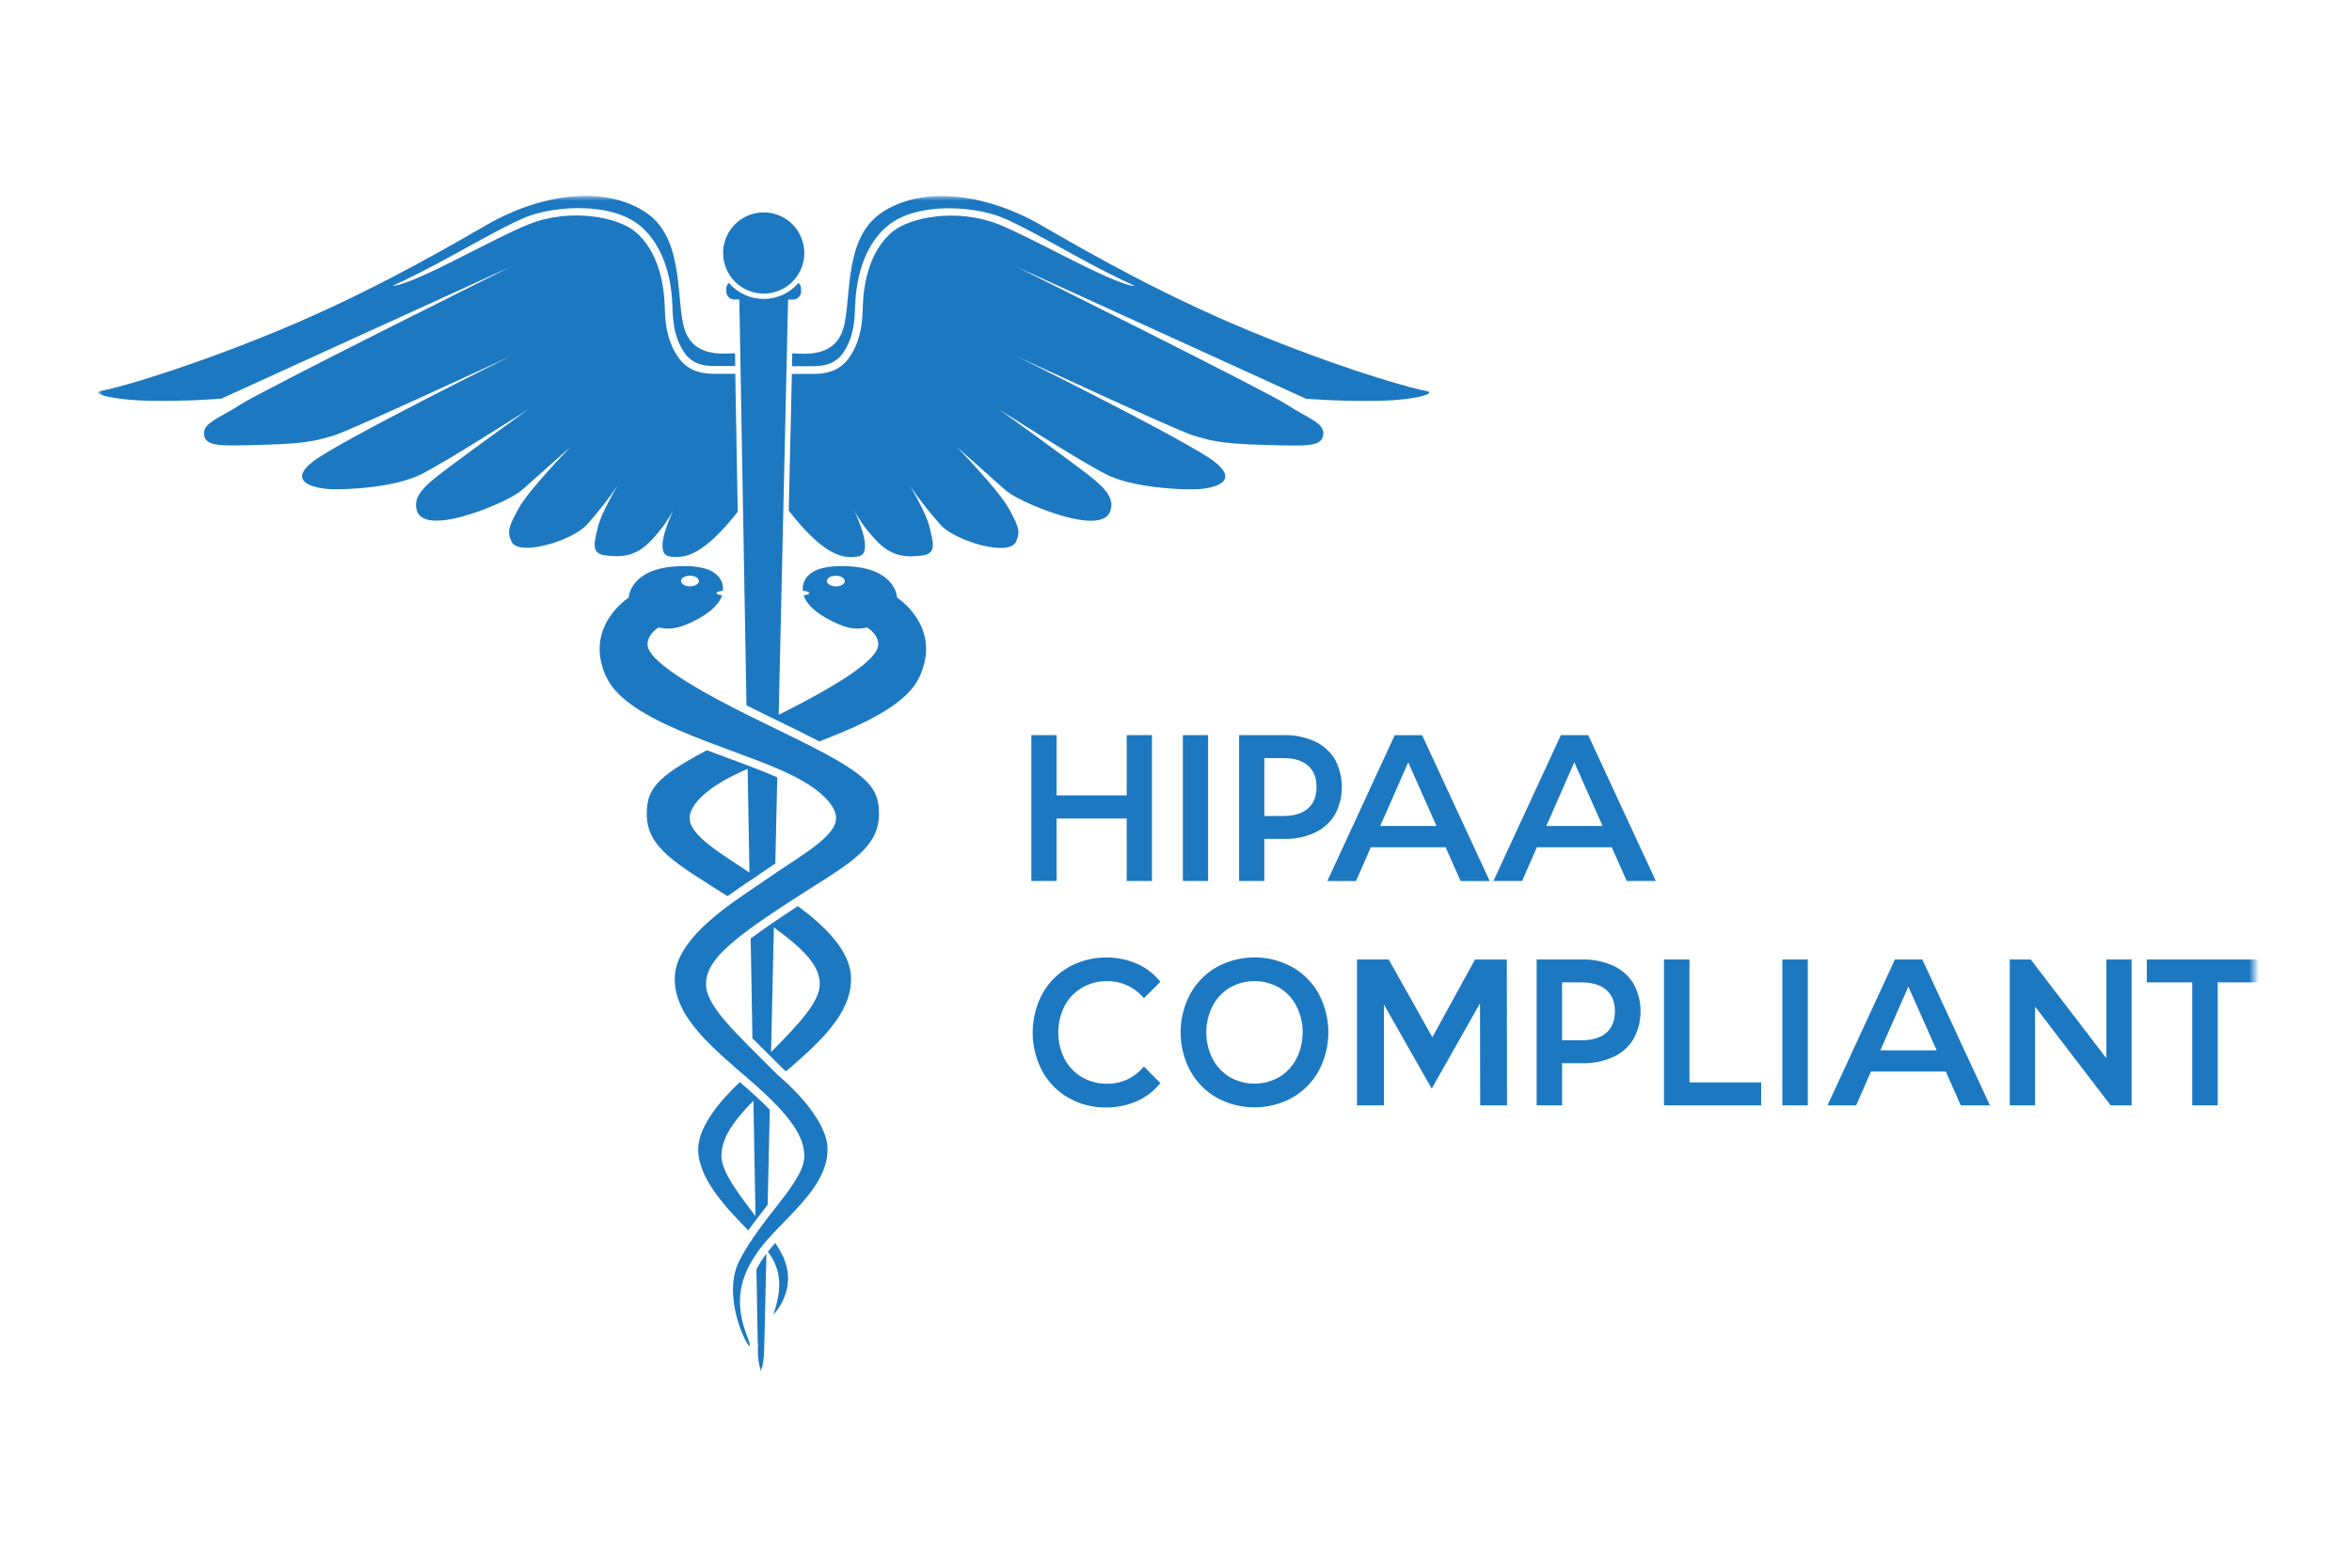 <svg width="240" height="160" viewBox="0 0 240 160" fill="none" xmlns="http://www.w3.org/2000/svg">
<mask id="mask0_173_594" style="mask-type:luminance" maskUnits="userSpaceOnUse" x="10" y="20" width="220" height="120">
<path d="M230 20H10V140H230V20Z" fill="white"/>
</mask>
<g mask="url(#mask0_173_594)">
<path d="M110.407 100.805C111.189 100.351 112.082 100.121 112.986 100.137C113.701 100.131 114.405 100.28 115.054 100.586C115.702 100.887 116.274 101.331 116.723 101.883L118.403 100.203C117.765 99.406 116.943 98.768 116.009 98.355C114.896 97.88 113.691 97.665 112.485 97.727C111.28 97.788 110.101 98.12 109.044 98.707C107.916 99.355 106.986 100.3 106.353 101.439C105.715 102.649 105.378 104.002 105.373 105.37C105.373 106.744 105.705 108.092 106.343 109.307C106.966 110.446 107.89 111.395 109.019 112.039C110.183 112.702 111.505 113.044 112.848 113.029C113.931 113.039 115.003 112.825 115.998 112.391C116.938 111.977 117.765 111.339 118.403 110.543L116.723 108.842C116.274 109.399 115.702 109.848 115.054 110.155C114.405 110.461 113.696 110.614 112.986 110.609C112.082 110.624 111.189 110.389 110.407 109.94C109.652 109.496 109.034 108.852 108.625 108.076C108.207 107.239 107.987 106.315 107.987 105.375C107.987 104.436 108.207 103.512 108.625 102.674C109.034 101.898 109.652 101.255 110.407 100.81M107.814 83.537H114.972V89.914H117.546V75.03H114.972V81.178H107.814V75.03H105.24V89.914H107.814V83.537ZM120.701 89.914H123.275V75.03H120.701V89.914ZM134.165 75.668C133.18 75.224 132.113 75.005 131.03 75.03H126.441V89.914H129.014V85.62H131.03C132.108 85.646 133.18 85.426 134.165 84.982C135.018 84.589 135.733 83.951 136.213 83.144C136.683 82.276 136.923 81.306 136.923 80.32C136.923 79.335 136.678 78.365 136.213 77.496C135.728 76.695 135.013 76.057 134.165 75.668ZM133.466 82.516C132.884 83.026 132.036 83.282 130.913 83.282H129.014V77.369H130.913C132.032 77.369 132.884 77.624 133.466 78.135C134.049 78.645 134.339 79.376 134.339 80.325C134.339 81.275 134.049 82.005 133.466 82.516ZM159.272 75.03L152.394 89.914H155.32L156.826 86.468H164.464L165.992 89.914H168.963L162.065 75.03H159.272ZM157.786 84.303L160.645 77.798L163.53 84.303H157.791H157.786ZM131.868 98.702C130.689 98.053 129.356 97.711 128.008 97.711C126.66 97.711 125.332 98.053 124.148 98.702C123.014 99.35 122.079 100.3 121.452 101.444C120.808 102.654 120.471 103.997 120.471 105.365C120.471 106.733 120.808 108.082 121.452 109.287C122.079 110.43 123.014 111.38 124.148 112.028C125.332 112.677 126.66 113.019 128.008 113.019C129.356 113.019 130.683 112.677 131.868 112.028C133.001 111.38 133.931 110.435 134.564 109.297C135.207 108.087 135.544 106.733 135.544 105.365C135.544 103.997 135.213 102.644 134.564 101.433C133.931 100.29 133.001 99.345 131.868 98.702ZM132.287 108.056C131.883 108.832 131.276 109.48 130.53 109.93C129.765 110.369 128.891 110.599 128.008 110.599C127.125 110.599 126.256 110.369 125.49 109.93C124.74 109.48 124.132 108.832 123.729 108.056C123.305 107.224 123.09 106.3 123.09 105.365C123.09 104.431 123.31 103.512 123.729 102.674C124.127 101.898 124.74 101.25 125.49 100.8C126.256 100.361 127.125 100.131 128.008 100.131C128.891 100.131 129.759 100.361 130.53 100.8C131.276 101.25 131.889 101.898 132.287 102.674C132.706 103.506 132.925 104.431 132.925 105.365C132.925 106.3 132.706 107.219 132.287 108.056ZM219.063 97.926V100.264H223.7V112.81H226.298V100.264H230.934V97.926H219.063ZM214.932 108.005L207.217 97.926H205.078V112.81H207.657V102.73L215.372 112.81H217.511V97.926H214.932V108.005ZM150.515 97.926L146.16 105.86L141.707 97.926H138.465V112.81H141.217V102.521L146.093 111.109L151.021 102.393L151.041 112.815H153.778L153.757 97.931H150.515V97.926ZM164.618 98.564C163.622 98.12 162.54 97.9 161.452 97.926H156.801V112.81H159.399V108.515H161.452C162.54 108.541 163.628 108.322 164.618 107.877C165.481 107.489 166.201 106.846 166.685 106.039C167.156 105.171 167.405 104.201 167.405 103.215C167.405 102.23 167.156 101.26 166.685 100.392C166.196 99.59 165.476 98.952 164.618 98.564ZM163.908 105.411C163.321 105.922 162.464 106.177 161.33 106.177H159.399V100.264H161.33C162.464 100.264 163.321 100.519 163.908 101.03C164.495 101.541 164.786 102.271 164.786 103.221C164.786 104.17 164.495 104.9 163.908 105.411ZM147.513 86.473L149.04 89.919H152.012L145.113 75.035H142.32L135.442 89.919H138.368L139.874 86.473H147.513ZM143.693 77.793L146.579 84.298H140.84L143.699 77.793H143.693ZM172.394 97.926H169.796V112.81H179.711V110.471H172.394V97.926ZM181.871 112.81H184.47V97.926H181.871V112.81ZM77.188 129.568C77.249 133.147 77.3 135.745 77.32 137.027C77.361 137.196 77.361 137.37 77.331 137.538C77.331 137.747 77.331 137.875 77.331 137.911C77.341 138.616 77.443 139.32 77.647 139.994C77.846 139.315 77.959 138.616 77.974 137.911C77.984 137.676 78.071 133.924 78.209 127.949C78.168 128 78.127 128.051 78.091 128.102C77.754 128.567 77.448 129.057 77.177 129.568M66.557 55.04C67.394 54.152 68.114 53.156 68.707 52.089C68.283 52.983 66.725 56.475 68.262 56.771C69.927 57.093 71.852 56.567 75.278 52.237C75.181 46.672 75.094 41.836 75.028 38.15H73.205C73.128 38.15 73.047 38.15 72.965 38.15C71.923 38.15 70.233 38.037 69.141 36.373C67.936 34.54 67.874 32.635 67.828 31.241C67.762 29.265 67.282 25.645 64.755 23.598C63.024 22.198 58.316 21.172 53.971 22.883C52.536 23.444 49.671 24.905 46.899 26.314C44.361 27.606 41.104 29.173 40.057 29.173C41.747 28.402 43.973 27.284 46.439 25.916C49.232 24.369 52.219 22.73 53.685 22.152C56.657 20.983 62.324 20.626 65.25 22.99C68.017 25.231 68.548 29.107 68.615 31.216C68.661 32.584 68.712 34.289 69.799 35.939C70.749 37.384 72.286 37.368 73.205 37.358H73.394H75.023C75.018 36.899 75.007 36.465 75.002 36.046C73.379 36.153 71.02 36.25 70.024 34.055C68.809 31.379 70.1 24.629 66.026 21.77C61.951 18.91 55.385 19.64 49.61 22.985C43.835 26.329 36.171 30.649 26.745 34.417C17.299 38.196 11.402 39.717 10.309 39.896C9.217 40.08 11.162 40.82 15.206 40.897C19.25 40.978 22.594 40.682 22.594 40.682L52.204 27.182C52.204 27.182 26.669 39.891 24.535 41.29C22.405 42.689 20.644 43.143 20.828 44.389C21.012 45.635 22.594 45.513 27.093 45.39C31.596 45.267 32.541 44.879 34.093 44.435C35.645 43.991 52.209 36.301 52.209 36.301C52.209 36.301 34.42 45.119 31.867 47.157C29.314 49.194 32.051 49.863 33.812 49.924C35.574 49.985 40.327 49.74 42.983 48.403C45.638 47.065 53.91 41.775 53.91 41.775C53.91 41.775 45.73 47.652 44.152 48.979C42.896 50.031 42.191 50.991 42.538 52.109C42.988 53.539 45.428 53.386 48.712 52.232C48.712 52.232 52.087 51.078 53.363 49.924C54.64 48.77 58.224 45.604 58.224 45.604C58.224 45.604 53.966 49.985 52.934 51.87C51.903 53.754 51.719 54.239 52.199 55.28C52.914 56.833 58.346 55.214 59.868 53.575C61.002 52.298 62.059 50.961 63.029 49.562C63.029 49.562 61.39 52.237 61.022 53.759C60.66 55.28 60.236 56.495 61.752 56.679C63.274 56.863 64.852 56.924 66.557 55.04ZM76.647 89.807C76.805 89.7 76.958 89.598 77.111 89.496C77.392 89.302 77.663 89.118 77.903 88.949C78.301 88.674 78.704 88.398 79.113 88.127C79.179 85.201 79.245 82.26 79.312 79.335C78.515 78.987 77.637 78.635 76.718 78.283C76.662 78.262 76.6 78.237 76.544 78.216C76.452 78.181 76.366 78.15 76.274 78.114C75.681 77.89 75.074 77.665 74.451 77.435C73.69 77.154 72.914 76.868 72.138 76.572C67.016 79.263 65.995 80.54 65.995 83.057C65.995 86.57 69.028 88.137 74.237 91.466C75.074 90.859 75.901 90.302 76.641 89.802M70.376 83.522C70.376 83.522 70.014 81.28 75.809 78.681C75.967 78.61 76.126 78.543 76.289 78.472C76.35 81.985 76.412 85.533 76.473 89.056C73.593 87.121 70.376 85.268 70.376 83.522ZM79.108 126.866C78.842 127.163 78.587 127.459 78.362 127.75C79.833 129.731 79.756 131.666 78.908 134.198C79.68 133.341 81.186 131.125 79.93 128.301C79.695 127.801 79.419 127.321 79.108 126.866ZM76.769 105.957C77.346 106.545 77.974 107.168 78.648 107.836L78.674 107.857C79.077 108.26 79.501 108.684 79.945 109.123C79.996 109.164 80.083 109.24 80.205 109.348C83.688 106.335 86.843 103.486 86.843 99.891C86.843 97.068 84.152 94.515 81.421 92.478C81.17 92.636 80.92 92.799 80.665 92.968C80.062 93.361 79.506 93.734 78.99 94.086C78.97 94.096 78.954 94.106 78.939 94.122C78.817 94.203 78.694 94.29 78.577 94.372C77.836 94.882 77.177 95.357 76.6 95.791C76.662 99.269 76.723 102.679 76.779 105.963M78.97 94.653C82.345 97.109 83.647 98.702 83.647 100.433C83.647 102.164 81.763 104.288 78.679 107.372C78.77 103.307 78.868 99.028 78.965 94.653M97.632 45.615C97.632 45.615 101.217 48.775 102.493 49.934C103.77 51.088 107.145 52.242 107.145 52.242C110.428 53.396 112.869 53.549 113.318 52.12C113.665 50.996 112.96 50.041 111.704 48.99C110.121 47.662 101.947 41.785 101.947 41.785C101.947 41.785 110.218 47.075 112.874 48.413C115.529 49.751 120.282 49.995 122.044 49.934C123.81 49.873 126.542 49.204 123.989 47.167C121.437 45.13 103.647 36.312 103.647 36.312C103.647 36.312 120.21 44.001 121.758 44.445C123.31 44.889 124.26 45.278 128.759 45.4C133.257 45.523 134.84 45.645 135.024 44.399C135.207 43.154 133.441 42.699 131.317 41.3C129.188 39.901 103.652 27.192 103.652 27.192L133.262 40.693C133.262 40.693 136.607 40.983 140.65 40.907C144.694 40.825 146.64 40.085 145.547 39.906C144.454 39.722 138.556 38.206 129.131 34.432C119.705 30.664 112.041 26.345 106.266 23C100.486 19.656 93.925 18.925 89.85 21.785C85.776 24.644 87.068 31.394 85.853 34.07C84.847 36.276 82.467 36.169 80.844 36.061C80.833 36.48 80.823 36.914 80.813 37.373H82.666C83.586 37.384 85.122 37.399 86.072 35.954C87.16 34.305 87.211 32.599 87.257 31.231C87.328 29.122 87.854 25.247 90.627 23.005C93.542 20.641 99.215 21.004 102.187 22.168C103.652 22.745 106.639 24.384 109.432 25.931C111.898 27.299 114.13 28.418 115.815 29.189C114.768 29.189 111.505 27.621 108.973 26.329C106.2 24.92 103.336 23.46 101.901 22.898C97.555 21.188 92.848 22.214 91.117 23.613C88.59 25.66 88.104 29.28 88.043 31.256C88.002 32.645 87.936 34.55 86.731 36.388C85.638 38.053 83.953 38.165 82.906 38.165C82.82 38.165 82.743 38.165 82.666 38.165H80.803C80.721 41.831 80.614 46.626 80.486 52.12C83.974 56.567 85.924 57.108 87.604 56.781C89.141 56.485 87.589 52.998 87.16 52.099C87.747 53.172 88.472 54.162 89.309 55.05C91.015 56.935 92.593 56.873 94.114 56.695C95.636 56.511 95.207 55.296 94.844 53.774C94.482 52.252 92.838 49.577 92.838 49.577C93.813 50.976 94.865 52.314 95.998 53.59C97.515 55.229 102.953 56.853 103.667 55.296C104.147 54.259 103.959 53.769 102.927 51.885C101.896 50.001 97.637 45.62 97.637 45.62M77.928 29.965C78.745 29.965 79.547 29.72 80.231 29.265C80.91 28.811 81.441 28.162 81.757 27.407C82.069 26.651 82.151 25.819 81.992 25.012C81.829 24.21 81.436 23.47 80.859 22.893C80.282 22.311 79.542 21.918 78.74 21.759C77.938 21.601 77.101 21.683 76.345 21.994C75.584 22.306 74.941 22.837 74.487 23.521C74.032 24.2 73.787 25.002 73.787 25.824C73.787 26.37 73.894 26.906 74.104 27.407C74.313 27.907 74.619 28.366 75.002 28.75C75.385 29.132 75.84 29.439 76.345 29.648C76.851 29.858 77.387 29.965 77.928 29.965ZM91.541 60.989C91.541 60.989 91.449 58.124 86.797 57.808C82.049 57.481 81.86 59.569 81.921 60.305C82.289 60.315 82.58 60.412 82.58 60.534C82.58 60.642 82.335 60.733 82.008 60.759C82.237 61.499 82.978 62.464 85.015 63.455C86.7 64.277 87.522 64.231 88.482 64.047C88.482 64.047 89.621 64.686 89.621 65.778C89.621 66.799 87.818 68.786 79.46 72.952C79.971 50.363 80.415 30.572 80.415 30.572H80.92C81.14 30.572 81.354 30.485 81.507 30.327C81.666 30.174 81.747 29.96 81.747 29.74V29.48C81.747 29.367 81.727 29.255 81.681 29.148C81.635 29.046 81.569 28.949 81.482 28.872C81.043 29.388 80.496 29.801 79.884 30.082C79.271 30.363 78.602 30.511 77.928 30.511C77.254 30.511 76.585 30.363 75.972 30.082C75.36 29.801 74.814 29.388 74.374 28.872C74.287 28.949 74.221 29.046 74.18 29.148C74.134 29.25 74.109 29.362 74.109 29.48V29.74C74.109 29.96 74.196 30.169 74.349 30.327C74.507 30.48 74.716 30.567 74.936 30.567H75.442C75.442 30.567 75.778 49.807 76.172 71.992C76.871 72.344 77.617 72.712 78.423 73.1C78.551 73.162 78.674 73.218 78.791 73.279C80.67 74.183 82.258 74.969 83.601 75.668C88.104 73.943 92.465 71.946 93.803 69.128C96.233 63.996 91.536 60.989 91.536 60.989M85.291 59.85C84.785 59.85 84.377 59.605 84.377 59.304C84.377 59.003 84.785 58.758 85.291 58.758C85.796 58.758 86.205 59.003 86.205 59.304C86.205 59.605 85.796 59.85 85.291 59.85ZM77.177 124.462C77.566 123.941 77.954 123.44 78.331 122.955C78.398 120.019 78.474 116.762 78.551 113.259C78.061 112.753 77.504 112.222 76.871 111.651C76.682 111.482 76.493 111.308 76.289 111.135C76.023 110.905 75.758 110.675 75.498 110.446C74.068 111.773 71.244 114.714 71.244 117.303C71.244 120.316 74.18 123.364 76.361 125.575C76.626 125.192 76.902 124.819 77.177 124.456M76.881 112.35C76.958 116.67 77.029 120.647 77.091 124.119C75.385 121.893 73.614 119.56 73.614 117.997C73.614 116.435 74.456 114.77 76.881 112.35ZM78.066 73.846C68.125 69.056 66.072 66.871 66.072 65.773C66.072 64.675 67.211 64.042 67.211 64.042C68.171 64.226 68.987 64.272 70.677 63.45C72.715 62.459 73.45 61.494 73.685 60.754C73.358 60.733 73.113 60.642 73.113 60.529C73.113 60.412 73.404 60.315 73.772 60.305C73.772 60.289 73.772 60.274 73.772 60.259C73.818 59.483 73.547 57.486 68.896 57.808C64.244 58.129 64.152 60.989 64.152 60.989C64.152 60.989 59.455 63.996 61.885 69.128C64.045 73.682 74.094 76.082 79.884 78.681C85.679 81.28 85.311 83.522 85.311 83.522C85.311 85.436 81.431 87.484 78.377 89.628C75.324 91.773 68.85 95.51 68.85 99.891C68.85 103.951 72.863 107.05 76.83 110.517C80.798 113.984 82.074 116.083 82.074 117.997C82.074 120.642 77.698 124.242 75.442 128.669C73.185 133.091 77.652 139.979 76.238 136.374C74.824 132.769 75.574 130.185 77.423 127.617C79.654 124.518 84.443 121.413 84.443 117.308C84.443 113.841 79.383 109.736 79.383 109.736C74.916 105.268 72.041 102.669 72.041 100.433C72.041 98.196 74.201 96.195 80.205 92.268C86.174 88.367 89.692 86.841 89.692 83.057C89.692 79.82 88.002 78.635 78.061 73.846M70.402 58.752C70.907 58.752 71.316 58.998 71.316 59.299C71.316 59.6 70.907 59.845 70.402 59.845C69.896 59.845 69.488 59.6 69.488 59.299C69.488 58.998 69.896 58.752 70.402 58.752ZM193.359 97.926L186.482 112.81H189.408L190.913 109.363H198.552L200.079 112.81H203.051L196.153 97.926H193.359ZM191.873 107.198L194.733 100.693L197.618 107.198H191.879H191.873Z" fill="#1C78C1"/>
</g>
</svg>
